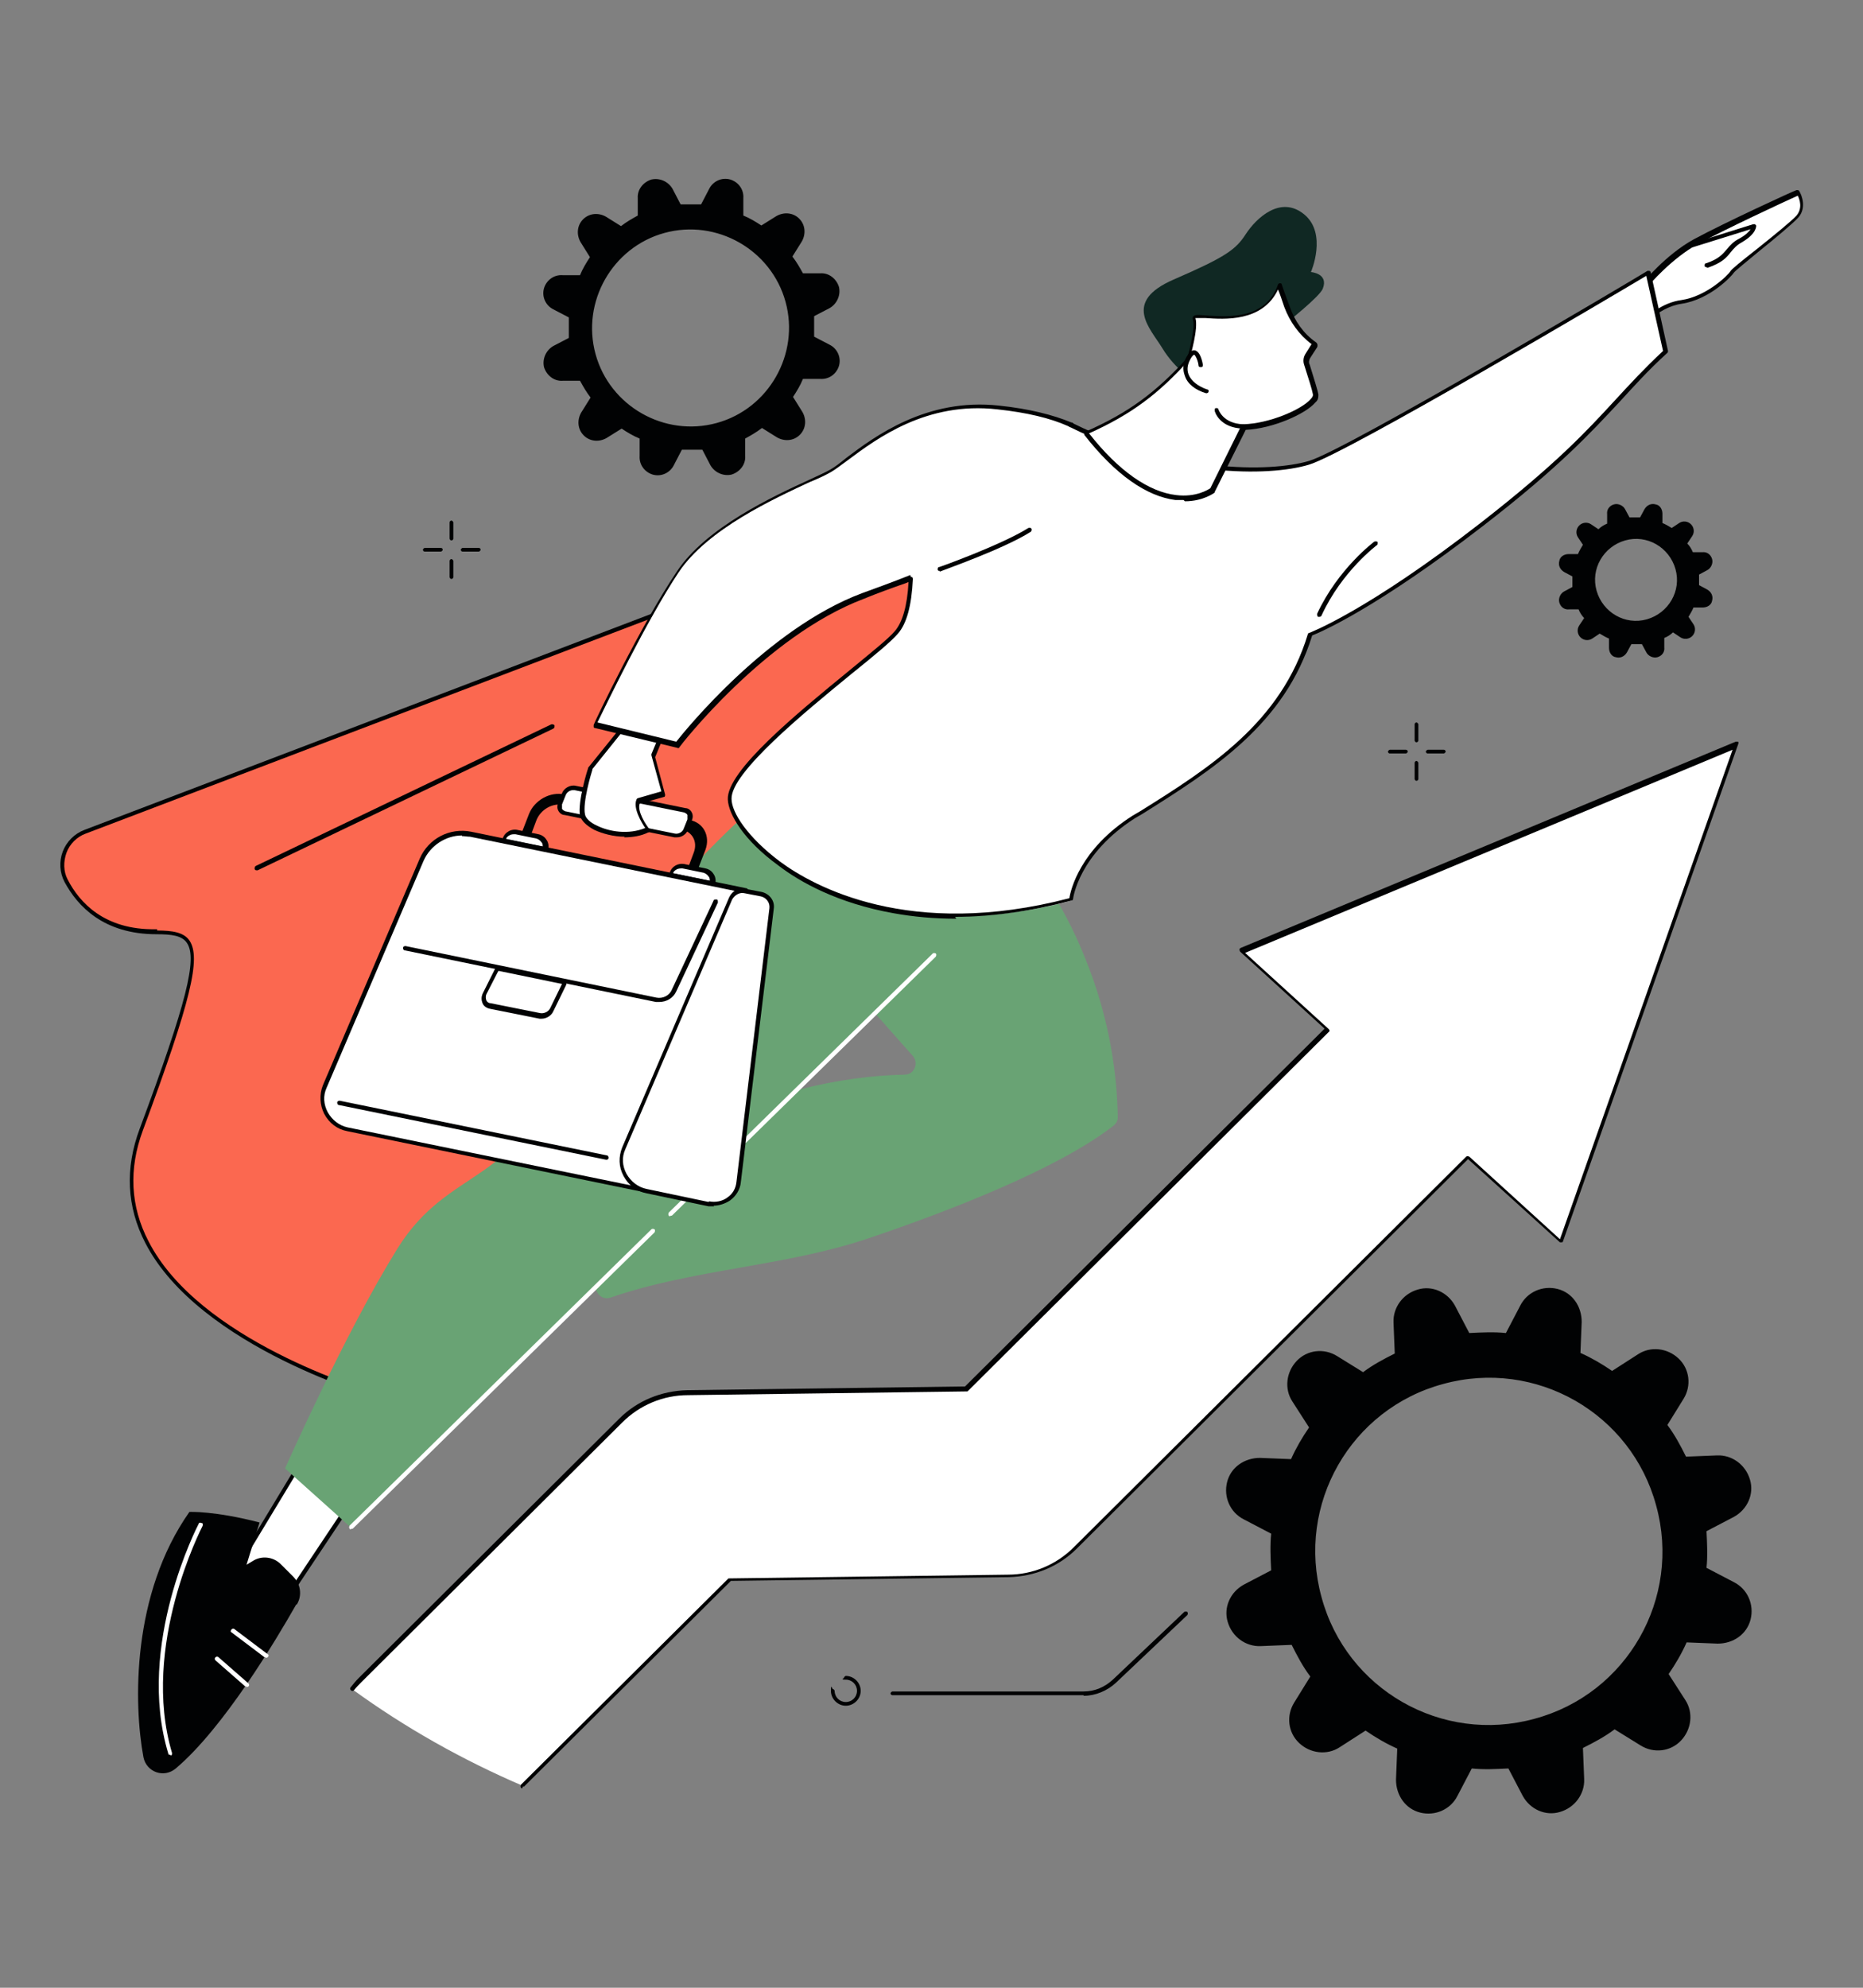 <?xml version="1.0" encoding="UTF-8"?>
<svg xmlns="http://www.w3.org/2000/svg" width="300" height="320" version="1.1" viewBox="0 0 300 320">
  <rect x="0" y="0" width="300" height="320" fill="#808080" stroke="none"/>
  <defs>
    <style>
      .cls-1 {
        fill: #fb6850;
      }

      .cls-2 {
        fill: #102823;
      }

      .cls-3 {
        fill: #fff;
      }

      .cls-4 {
        fill: #69a374;
      }

      .cls-5 {
        fill: #010203;
      }
    </style>
  </defs>
  <!-- Generator: Adobe Illustrator 28.7.0, SVG Export Plug-In . SVG Version: 1.2.0 Build 136)  -->
  <g>
    <g id="Calque_1">
      <g id="Personal_development">
        <path class="cls-5" d="M281.8,238.2c-.7-2.4-2.9-4-5.3-3.9l-5,.2c-.9-1.8-1.8-3.5-3-5.1l2.6-4.2c1.3-2.1,1-4.8-.8-6.5-1.8-1.7-4.5-2-6.5-.7l-4.2,2.7c-1.6-1.1-3.3-2.1-5.1-2.9l.2-5c0-2.5-1.5-4.7-3.9-5.3-2.4-.6-4.9.5-6,2.7l-2.3,4.4c-1.9-.2-3.9-.1-5.9,0l-2.3-4.4c-1.2-2.2-3.7-3.3-6-2.6-2.4.7-4,2.9-3.9,5.3l.2,5c-1.8.9-3.5,1.8-5.1,3l-4.2-2.6c-2.1-1.3-4.8-1-6.5.8-1.7,1.8-2,4.5-.7,6.5l2.7,4.2c-1.1,1.6-2.1,3.3-2.9,5.1l-5-.2c-2.5,0-4.7,1.5-5.3,3.9-.6,2.4.5,4.9,2.7,6l4.4,2.3c-.2,1.9-.1,3.9,0,5.9l-4.4,2.3c-2.2,1.2-3.3,3.7-2.6,6,.7,2.4,2.9,4,5.3,3.9l5-.2c.9,1.8,1.8,3.5,3,5.1l-2.6,4.2c-1.3,2.1-1,4.8.8,6.5,1.8,1.7,4.5,2,6.5.7l4.2-2.7c1.6,1.1,3.3,2.1,5.1,2.9l-.2,5c0,2.5,1.5,4.7,3.9,5.3,2.4.6,4.9-.5,6-2.7l2.3-4.4c1.9.2,3.9.1,5.9,0l2.3,4.4c1.2,2.2,3.7,3.3,6,2.6,2.4-.7,4-2.9,3.9-5.3l-.2-5c1.8-.9,3.5-1.8,5.1-3l4.2,2.6c2.1,1.3,4.8,1,6.5-.8,1.7-1.8,2-4.5.7-6.5l-2.7-4.2c1.1-1.6,2.1-3.3,2.9-5.1l5,.2c2.5,0,4.7-1.5,5.3-3.9.6-2.4-.5-4.9-2.7-6l-4.4-2.3c.2-1.9.1-3.9,0-5.9l4.4-2.3c2.2-1.2,3.3-3.7,2.6-6ZM247.1,276.7c-14.9,4.1-30.3-4.7-34.3-19.6-4.1-14.9,4.7-30.3,19.6-34.3,14.9-4.1,30.3,4.7,34.3,19.6,4.1,14.9-4.7,30.3-19.6,34.3Z"/>
        <path class="cls-5" d="M135.1,46.2c-.4-1.3-1.6-2.3-3-2.2h-2.8c-.5-.9-1-1.8-1.7-2.7l1.5-2.4c.7-1.2.6-2.7-.4-3.7-1-1-2.5-1.1-3.7-.4l-2.4,1.5c-.9-.6-1.9-1.2-2.9-1.6v-2.8c.1-1.4-.8-2.6-2.1-3-1.4-.4-2.8.3-3.4,1.5l-1.3,2.5c-1.1,0-2.2,0-3.3,0l-1.3-2.5c-.7-1.2-2.1-1.8-3.4-1.5-1.3.4-2.3,1.6-2.2,3v2.8c-.9.5-1.8,1-2.7,1.7l-2.4-1.5c-1.2-.7-2.7-.6-3.7.4-1,1-1.1,2.5-.4,3.7l1.5,2.4c-.6.9-1.2,1.9-1.6,2.9h-2.8c-1.4-.1-2.6.8-3,2.1-.4,1.4.3,2.8,1.5,3.4l2.5,1.3c0,1.1,0,2.2,0,3.3l-2.5,1.3c-1.2.7-1.8,2.1-1.5,3.4.4,1.3,1.6,2.3,3,2.2h2.8c.5.9,1,1.8,1.7,2.7l-1.5,2.4c-.7,1.2-.6,2.7.4,3.7,1,1,2.5,1.1,3.7.4l2.4-1.5c.9.6,1.9,1.2,2.9,1.6v2.8c-.1,1.4.8,2.6,2.1,3,1.4.4,2.8-.3,3.4-1.5l1.3-2.5c1.1,0,2.2,0,3.3,0l1.3,2.5c.7,1.2,2.1,1.8,3.4,1.5,1.3-.4,2.3-1.6,2.2-3v-2.8c.9-.5,1.8-1,2.7-1.7l2.4,1.5c1.2.7,2.7.6,3.7-.4,1-1,1.1-2.5.4-3.7l-1.5-2.4c.6-.9,1.2-1.9,1.6-2.9h2.8c1.4.1,2.6-.8,3-2.1.4-1.4-.3-2.8-1.5-3.4l-2.5-1.3c0-1.1,0-2.2,0-3.3l2.5-1.3c1.2-.7,1.8-2.1,1.5-3.4ZM115.4,68.1c-8.4,2.3-17.2-2.7-19.5-11.1-2.3-8.4,2.7-17.2,11.1-19.5,8.4-2.3,17.2,2.7,19.5,11.1,2.3,8.4-2.7,17.2-11.1,19.5Z"/>
        <path class="cls-3" d="M279.6,120l-79.7,33.2,13.9,12.6-58.2,57.9-44.8.6c-4.1,0-7.9,1.7-10.8,4.5l-42,41.8c-.4.4-.8.9-1.2,1.4,8.4,6.1,17.6,11.3,27.4,15.5l33.4-33.2,44.8-.6c4.1,0,7.9-1.7,10.8-4.5l63.2-62.9,15,13.7,28.2-80Z"/>
        <path class="cls-5" d="M84.1,287.9c0,0-.2,0-.2-.1-.1-.1-.1-.3,0-.5l33.4-33.2c0,0,.1,0,.2,0l44.8-.6c4,0,7.8-1.6,10.6-4.4l63.2-62.9c.1-.1.3-.1.5,0l14.6,13.3,27.8-78.8-78.5,32.7,13.5,12.3c0,0,.1.2.1.2,0,0,0,.2-.1.2l-58.2,57.9c0,0-.1,0-.2,0l-44.8.6c-4,0-7.8,1.6-10.6,4.4l-42,41.8c-.4.4-.8.8-1.2,1.3-.1.1-.3.2-.5,0-.1-.1-.2-.3,0-.5.4-.5.8-1,1.2-1.4l42-41.8c2.9-2.9,6.8-4.5,11-4.6l44.7-.6,57.9-57.6-13.6-12.4c0,0-.1-.2-.1-.3,0-.1,0-.2.2-.3l79.7-33.2c.1,0,.3,0,.4,0,0,0,.1.2,0,.4l-28.2,80c0,.1-.1.2-.2.2-.1,0-.2,0-.3,0l-14.8-13.4-63,62.7c-2.9,2.9-6.8,4.5-11,4.6l-44.7.6-33.3,33.1c0,0-.2,0-.2,0Z"/>
        <g>
          <g>
            <g>
              <path class="cls-1" d="M13.7,133.9l163-62.1L61.4,224.9s-49.5-13.6-38.6-43.1c10.9-29.5,10.2-31.8,2.3-31.8-7.8,0-12.2-3.9-14.4-8.2-1.6-3-.1-6.7,3.1-8Z"/>
              <path class="cls-5" d="M61.4,225.2s0,0,0,0c-.3,0-29.3-8.2-38-25.1-3-5.8-3.3-12-.9-18.4,7.6-20.4,9.3-27.4,7.6-29.9-.8-1.2-2.5-1.4-4.9-1.4-8.5,0-12.7-4.5-14.8-8.4-.8-1.5-.9-3.3-.3-4.9.6-1.6,1.9-2.9,3.5-3.5l163-62.1c.1,0,.3,0,.4.1,0,.1,0,.3,0,.4L61.6,225.1c0,0-.2.1-.3.1ZM25.3,149.8c2.5,0,4.3.3,5.2,1.6,1.9,2.8.3,9.6-7.5,30.6-2.3,6.2-2,12.2.9,17.8,8.1,15.9,34.6,23.9,37.3,24.7l114.5-151.9L13.8,134.2c-1.4.5-2.6,1.7-3.1,3.1-.5,1.4-.5,3,.2,4.3,1.9,3.7,5.9,8.1,14.1,8,0,0,.2,0,.3,0Z"/>
            </g>
            <path class="cls-5" d="M41.3,140.1c-.1,0-.2,0-.3-.2,0-.2,0-.4.2-.5l47.6-22.8c.2,0,.4,0,.5.2,0,.2,0,.4-.2.5l-47.6,22.8s0,0-.1,0Z"/>
          </g>
          <g>
            <path class="cls-4" d="M162.1,134c.3.1.5.3.7.5,3.6,4.3,8.3,10.7,11.8,19.4,4.3,10.4,5.3,19.7,5.4,26,0,.8-.6,1.3-1.2,1.7-8.7,6.6-25.7,13.3-39.1,17.8-13.4,4.5-28.1,4.9-41.4,9.5-.9.3-1.8-.1-2.2-1-1.3-3.1-2.6-6.1-3.9-9.2-.3-.7-.1-1.4.4-1.9,6.1-6.3,18.1-16.6,36.1-21.4,6.2-1.6,12-2.3,17-2.4,1.5,0,2.3-1.8,1.3-3l-10.9-12.3c-.6-.7-.6-1.8.1-2.4,0,0,0,0,0,0,12.2-11.5,14-20.9,21-21.9,1.1-.2,2.8-.2,5.1.7Z"/>
            <g>
              <g>
                <polygon class="cls-3" points="56.1 242.4 43.7 261 38.3 252.3 49.3 234.1 56.1 242.4"/>
                <path class="cls-5" d="M43.7,261.4s0,0,0,0c-.1,0-.2,0-.3-.2l-5.4-8.7c0-.1,0-.2,0-.4l11-18.2c0,0,.2-.2.3-.2.1,0,.2,0,.3.1l6.8,8.4c0,.1.1.3,0,.4l-12.4,18.6c0,0-.2.2-.3.2ZM38.7,252.3l5,8.1,12-18-6.4-7.8-10.7,17.7Z"/>
              </g>
              <path class="cls-5" d="M47.7,258.3c-3.3,5.8-11.7,19.9-19.4,26.4-1.9,1.6-4.7.6-5.2-1.8-1.6-8.6-1.9-26.3,7.4-39.5,0,0,4-.2,11.3,1.7l-2.1,6.8,1-.6c1.4-.9,3.3-.7,4.5.5l2,2c1.2,1.2,1.5,3,.6,4.5Z"/>
              <path class="cls-3" d="M27.4,282.5c-.1,0-.3,0-.3-.2-5.3-17.5,4.8-36.8,4.9-37,0-.2.3-.2.5-.1.2,0,.2.3.1.5-.1.2-10,19.3-4.9,36.5,0,.2,0,.4-.2.4,0,0,0,0,0,0Z"/>
              <path class="cls-3" d="M42.8,266.8c0,0-.1,0-.2,0l-5.3-4c-.2-.1-.2-.3,0-.5.1-.1.3-.2.5,0l5.3,4c.2.1.2.3,0,.5,0,0-.2.1-.3.1Z"/>
              <path class="cls-3" d="M39.7,271.5c0,0-.2,0-.2,0l-4.8-4.2c-.1-.1-.2-.3,0-.5.1-.1.3-.2.5,0l4.8,4.2c.1.1.2.3,0,.5,0,0-.2.1-.3.1Z"/>
            </g>
            <path class="cls-4" d="M45.9,236.4l10.6,9.5,110.7-108.6s-23.3-19-48.1-5.3c0,0-22.5,20.3-29.1,39.7-6.6,19.4-17.6,15.8-26,29.3-8.4,13.5-18.1,35.4-18.1,35.4Z"/>
            <path class="cls-3" d="M119.8,184.1c0,0-.2,0-.2-.1-.1-.1-.1-.3,0-.5l30.6-30c.1-.1.3-.1.5,0,.1.1.1.3,0,.5l-30.6,30c0,0-.2,0-.2,0Z"/>
            <path class="cls-3" d="M107.9,195.8c0,0-.2,0-.2-.1-.1-.1-.1-.3,0-.5l5-4.9c.1-.1.3-.1.5,0,.1.1.1.3,0,.5l-5,4.9c0,0-.2,0-.2,0Z"/>
            <path class="cls-3" d="M56.5,246.2c0,0-.2,0-.2-.1-.1-.1-.1-.3,0-.5l48.6-47.7c.1-.1.3-.1.5,0,.1.1.1.3,0,.5l-48.6,47.7c0,0-.2,0-.2,0Z"/>
          </g>
          <g>
            <g>
              <path class="cls-3" d="M264.6,46.1s3.8-4.7,8.4-7.2c4.6-2.5,16.4-7.9,16.4-7.9,0,0,1.4,2.2,0,3.9-1.5,1.7-10.1,8.3-10.5,8.9-.4.6-3.9,4.2-8.1,4.9-4.3.6-7.1,4.6-7.1,4.6l1-7.2Z"/>
              <path class="cls-5" d="M263.6,53.6s0,0-.1,0c-.1,0-.2-.2-.2-.4l1-7.2c0,0,0-.1,0-.2.2-.2,3.9-4.8,8.5-7.3,4.6-2.5,16.3-7.9,16.5-7.9.2,0,.3,0,.4.1.5.8,1.2,2.8-.1,4.3-.9,1-3.8,3.4-6.4,5.5-1.8,1.5-3.8,3.1-4,3.4-.3.5-3.8,4.3-8.4,5-4.1.6-6.9,4.4-6.9,4.5,0,0-.2.1-.3.1ZM265,46.2l-.8,5.9c1.1-1.3,3.5-3.4,6.6-3.8,4-.6,7.5-4,7.9-4.7.2-.3,1.4-1.3,4.2-3.5,2.5-2,5.6-4.5,6.4-5.4,1-1.2.5-2.6.2-3.2-1.8.8-11.9,5.5-16.1,7.8-4.2,2.3-7.8,6.5-8.2,7Z"/>
            </g>
            <path class="cls-5" d="M274.8,43c-.1,0-.3,0-.3-.2,0-.2,0-.4.2-.4,2.1-.7,2.7-1.5,3.4-2.3.5-.6,1-1.2,2-1.7,1.1-.6,1.6-1.2,1.8-1.5l-9.3,2.9c-.2,0-.4,0-.4-.2,0-.2,0-.4.2-.4l9.9-3.1c0,0,.2,0,.3,0,0,0,.1.1.2.2,0,.1.1,1.3-2.3,2.7-.9.5-1.3,1-1.8,1.6-.7.9-1.4,1.7-3.7,2.5,0,0,0,0-.1,0Z"/>
            <path class="cls-3" d="M172.6,145s.7-7.3,10.1-13.3c11.6-7.3,23.8-14.6,28.3-29.4,0,0,9-3.2,27.7-17.7,18.7-14.5,20.3-19.3,29.6-27.8l-2.8-12.7s-48.4,28.8-54.6,30.6c-6.2,1.9-21.9,2.1-38.2-6-6.9-3.4-26.3,16-26.3,16,0,0,1.5,13.1-2.1,17.2-3.6,4.1-27.1,20.5-26.8,26.8.3,6.3,19,25.7,55.1,16.3Z"/>
            <g>
              <g>
                <g>
                  <path class="cls-3" d="M86.4,134.7l-3.4-.7c-.9-.2-1.8.4-2,1.3l6.6,1.4c.2-.9-.4-1.8-1.3-2Z"/>
                  <path class="cls-5" d="M87.7,137s0,0,0,0l-6.6-1.4c0,0-.2,0-.2-.1,0,0,0-.2,0-.3.1-.5.4-1,.9-1.3.4-.3,1-.4,1.5-.3l3.4.7c.5.1,1,.4,1.3.9.3.4.4,1,.3,1.5,0,.2-.2.3-.3.3ZM81.5,135.1l5.9,1.2c0-.2,0-.5-.2-.7-.2-.3-.5-.5-.8-.6l-3.4-.7c-.4,0-.7,0-1,.2-.2.1-.4.3-.5.5Z"/>
                </g>
                <g>
                  <path class="cls-3" d="M113.3,140.2l-3.4-.7c-.9-.2-1.8.4-2,1.3l6.6,1.4c.2-.9-.4-1.8-1.3-2Z"/>
                  <path class="cls-5" d="M114.6,142.5s0,0,0,0l-6.6-1.4c0,0-.2,0-.2-.1,0,0,0-.2,0-.3.2-1.1,1.3-1.8,2.4-1.6l3.4.7h0c.5.1,1,.4,1.3.9.3.4.4,1,.3,1.5,0,.2-.2.3-.3.3ZM108.4,140.6l5.9,1.2c0-.2,0-.5-.2-.7-.2-.3-.5-.5-.8-.6l-3.4-.7c-.3,0-.7,0-1,.2-.2.1-.4.3-.5.5Z"/>
                </g>
                <path class="cls-5" d="M112.4,139.9l1.2-3.1c.8-2.2-.3-4.4-2.6-4.8l-20.1-4.1c-2.3-.5-4.8.9-5.7,3.1l-1.2,3.1,1.5.3.9-2.4c.7-1.7,2.6-2.8,4.4-2.4l18.9,3.9c1.8.4,2.7,2,2,3.8l-.9,2.4,1.5.3Z"/>
                <g>
                  <path class="cls-3" d="M110.3,130.5l-17.7-3.6c-.7-.1-1.5.3-1.8,1l-.6,1.5c-.3.7,0,1.4.8,1.5l17.7,3.6c.7.1,1.5-.3,1.8-1l.6-1.5c.3-.7,0-1.4-.8-1.5Z"/>
                  <path class="cls-5" d="M109,134.8c-.1,0-.2,0-.4,0l-17.7-3.6c-.4,0-.8-.3-1-.7-.2-.4-.2-.8,0-1.3l.6-1.5c.3-.8,1.3-1.4,2.2-1.2l17.7,3.6c.4,0,.8.3,1,.7.2.4.2.8,0,1.3l-.6,1.5c-.3.7-1,1.2-1.8,1.2ZM92.3,127.2c-.5,0-1,.3-1.2.8l-.6,1.5c0,.2,0,.5,0,.7.1.2.3.3.5.4l17.7,3.6c.5.1,1.2-.2,1.4-.8l.6-1.5c0-.2,0-.5,0-.7-.1-.2-.3-.3-.5-.4l-17.7-3.6c0,0-.1,0-.2,0Z"/>
                </g>
              </g>
              <g>
                <path class="cls-3" d="M107.5,192.4l-51.6-10.6c-3.1-.6-4.8-4-3.6-6.9l15.6-36.5c1.3-3.1,4.6-4.8,7.9-4.1l44.3,9.1-12.6,49Z"/>
                <path class="cls-5" d="M107.5,192.7s0,0,0,0l-51.6-10.6c-1.6-.3-2.9-1.3-3.7-2.8-.7-1.4-.8-3.1-.2-4.6l15.6-36.5c1.4-3.2,4.8-5,8.3-4.3l44.3,9.1c0,0,.2,0,.2.2,0,0,0,.2,0,.3l-12.6,49c0,.2-.2.3-.3.3ZM74.4,134.5c-2.6,0-5.1,1.6-6.2,4.1l-15.6,36.5c-.6,1.3-.5,2.7.2,4,.7,1.2,1.8,2.1,3.2,2.4l51.3,10.5,12.4-48.3-44-9c-.4,0-.9-.1-1.3-.1Z"/>
              </g>
              <g>
                <path class="cls-3" d="M114.1,193.8l-10-2.1c-3.1-.6-4.8-4-3.6-6.9l17.2-40.2c.4-.9,1.4-1.4,2.3-1.2l2.6.5c1.1.2,1.8,1.2,1.7,2.3l-5.3,44c-.3,2.4-2.5,4-4.9,3.5Z"/>
                <path class="cls-5" d="M115,194.2c-.3,0-.6,0-.9,0l-10-2.1c-1.6-.3-2.9-1.3-3.7-2.8s-.8-3.1-.2-4.6l17.2-40.2c.5-1.1,1.6-1.7,2.7-1.4l2.6.5c1.2.3,2.1,1.4,1.9,2.7l-5.3,44c-.1,1.2-.8,2.3-1.8,3-.8.5-1.7.8-2.6.8ZM114.2,193.4c1,.2,2.1,0,2.9-.6.9-.6,1.4-1.5,1.5-2.6l5.3-44c.1-.9-.5-1.7-1.4-1.9l-2.6-.5c-.8-.2-1.6.3-2,1l-17.2,40.2c-.6,1.3-.5,2.7.2,4,.7,1.2,1.8,2.1,3.2,2.4l10,2.1Z"/>
              </g>
              <path class="cls-5" d="M106.2,161.3c-.2,0-.4,0-.6,0l-40.4-8.3c-.2,0-.3-.2-.3-.4,0-.2.2-.3.4-.3l40.4,8.3c1,.2,2.1-.3,2.5-1.3l6.7-14.3c0-.2.3-.2.5-.2.2,0,.2.3.2.5l-6.7,14.3c-.5,1.1-1.6,1.7-2.7,1.7Z"/>
              <g>
                <path class="cls-3" d="M90.9,158.3l-2.1,4.3c-.3.7-1.1,1.1-1.9,1l-8-1.6c-.9-.2-1.3-1.1-.9-1.9l2-4,10.9,2.2Z"/>
                <path class="cls-5" d="M87.3,164c-.1,0-.3,0-.4,0l-8-1.6c-.5-.1-1-.4-1.2-.9-.2-.5-.2-1,0-1.5l2-4c0-.1.2-.2.4-.2l10.9,2.2c.1,0,.2,0,.2.2,0,0,0,.2,0,.3l-2.1,4.3c-.3.7-1.1,1.2-1.9,1.2ZM80.2,156.4l-1.9,3.7c-.1.3-.1.6,0,.9.1.3.4.5.7.5l8,1.6c.6.1,1.3-.2,1.6-.8l1.9-3.9-10.2-2.1Z"/>
              </g>
              <path class="cls-5" d="M97.6,186.7s0,0,0,0l-43-8.8c-.2,0-.3-.2-.3-.4,0-.2.2-.3.4-.3l43,8.8c.2,0,.3.2.3.4,0,.2-.2.3-.3.3Z"/>
            </g>
            <g>
              <path class="cls-3" d="M101.4,115.9l-6.3,7.8s-1.7,5.3-1.3,7.5c.4,2.1,6.3,4.4,10.6,2.4,0,0-2.3-3.1-1.6-4.6l4.1-1.1-1.6-6.1,1.6-4-5.5-1.8Z"/>
              <path class="cls-5" d="M100.6,134.7c-1.8,0-3.6-.5-4.9-1.1-1.3-.7-2.1-1.5-2.3-2.3-.4-2.2,1.2-7.4,1.3-7.6,0,0,0,0,0-.1l6.3-7.8c0-.1.2-.2.4-.1l5.5,1.8c0,0,.2,0,.2.2,0,0,0,.2,0,.3l-1.6,3.9,1.6,6c0,.2,0,.4-.2.4l-3.9,1.1c-.4,1.2,1,3.4,1.6,4.1,0,0,0,.2,0,.3,0,0,0,.2-.2.2-1.2.6-2.6.8-3.9.8ZM95.4,123.9c-.2.6-1.6,5.3-1.2,7.2.1.6.8,1.3,1.9,1.8,2,1,5.1,1.5,7.8.4-.6-.9-2-3.2-1.4-4.6,0,0,.1-.2.2-.2l3.8-1.1-1.6-5.8c0,0,0-.1,0-.2l1.5-3.6-4.9-1.6-6.1,7.6Z"/>
            </g>
            <path class="cls-3" d="M176.7,71.8s-1.6-4.4-15.9-6.1c-14.3-1.6-23.4,8.1-27,10.2-3.6,2-18.8,7.6-24.6,16.3-5.8,8.7-13.3,24.7-13.3,24.7l13.3,3.2s13.8-17.9,29.9-24c16.1-6.1,37.7-12,37.7-24.2Z"/>
            <path class="cls-5" d="M154,147.9c-3.5,0-6.9-.3-10.2-.9-8.9-1.6-15-5-18.5-7.7-5.5-4-8-8.2-8.1-10.6-.2-4.6,11.2-13.9,19.5-20.7,3.4-2.8,6.4-5.2,7.4-6.4,1.2-1.4,2-4,2.2-7.9l-.5.2c-2.3.8-4.5,1.6-6.7,2.5-15.9,6-29.6,23.7-29.7,23.9,0,.1-.2.2-.3.1l-13.3-3.2c0,0-.2,0-.2-.2,0,0,0-.2,0-.3,0-.2,7.6-16.1,13.4-24.7,4.7-7.1,15.5-12.1,21.4-14.8,1.5-.7,2.6-1.2,3.3-1.6.7-.4,1.5-1,2.6-1.9,4.5-3.4,12.9-9.7,24.6-8.4,4.8.5,8.7,1.5,11.6,2.7.2,0,.3.1.4.2,16,7.9,31.5,7.9,37.9,6,6.1-1.8,54.1-30.3,54.5-30.6,0,0,.2,0,.3,0,0,0,.2.1.2.2l2.8,12.7c0,.1,0,.2-.1.3-3.2,2.9-5.4,5.4-7.8,8-4.5,4.8-9.5,10.3-21.8,19.8-17.2,13.3-26.3,17.2-27.6,17.7-4.4,14.3-16,21.6-27.3,28.7l-1.2.7c-9.1,5.8-10,12.9-10,13,0,.1-.1.3-.3.3-6.5,1.7-12.8,2.6-18.7,2.6ZM146.7,92.9c0,0,.1,0,.2,0,0,0,.1.2.1.3-.2,4.3-1,7.2-2.4,8.8-1.1,1.3-3.9,3.6-7.5,6.5-7.7,6.3-19.4,15.9-19.3,20.1,0,2.2,2.6,6.2,7.8,10.1,5.4,4,20.9,12.6,46.6,5.9.2-1.3,1.7-7.9,10.2-13.3l1.2-.7c11.2-7,22.7-14.3,27-28.5,0-.1.1-.2.2-.2,0,0,9.2-3.4,27.6-17.7,12.2-9.5,17-14.7,21.7-19.8,2.4-2.6,4.6-5,7.7-7.9l-2.7-12.1c-5,3-48.3,28.6-54.3,30.4-6.6,2-22.3,2-38.4-6-.1,0-.2-.1-.4-.2-2.9-1.3-6.7-2.2-11.4-2.7-11.4-1.3-19.4,4.7-24.1,8.2-1.1.8-2,1.5-2.7,1.9-.7.4-1.9,1-3.4,1.6-5.8,2.7-16.5,7.6-21.1,14.5-5.2,7.8-11.9,21.8-13.1,24.2l12.7,3.1c1.5-1.9,14.7-18.2,29.9-23.9,2.2-.8,4.4-1.6,6.7-2.5l1-.4s0,0,.1,0Z"/>
            <path class="cls-5" d="M212.4,99.3s0,0-.1,0c-.2,0-.2-.3-.2-.5,3.4-7.3,9.2-11.6,9.2-11.6.2-.1.4,0,.5,0,.1.2,0,.4,0,.5,0,0-5.7,4.2-9,11.4,0,.1-.2.2-.3.2Z"/>
            <path class="cls-5" d="M151.3,91.9c-.1,0-.3,0-.3-.2,0-.2,0-.4.2-.4.1,0,10.1-3.6,14.4-6.3.2-.1.4,0,.5.1.1.2,0,.4-.1.5-4.4,2.8-14.2,6.2-14.6,6.4,0,0,0,0-.1,0Z"/>
          </g>
          <g>
            <path class="cls-2" d="M195.3,61l-2.9.5s-3.2-2.1-5.2-5.4c-2-3.3-6.5-7.5,1.8-11.1,8.3-3.6,10-4.8,11.6-7.3,1.7-2.6,5.6-6.3,9.4-3.2,3.8,3.1,1.1,9.3,1.1,9.3,0,0,2.9.2,1.9,2.7-1.1,2.5-17.7,14.5-17.7,14.5Z"/>
            <g>
              <path class="cls-3" d="M211.6,55.5c0-.1,0-.3,0-.4-2-1.5-3.5-3.5-4.3-5.8-.7-2.1-1.2-3.6-1.2-3.6-2.9,8.3-14.3,4-13.7,5.5.6,1.5-.9,6.4-.9,6.4-4.8,5.3-9.1,8.7-16.6,12.1,12.2,15.6,20.3,9.2,20.3,9.2l5.1-10.2c5.1-.2,11.9-3.4,11.6-5.3-.1-.7-.7-2.5-1.4-4.7-.2-.5,0-1,.2-1.4l1.1-1.7Z"/>
              <path class="cls-5" d="M190.6,80.5c-.4,0-.8,0-1.3,0-4.7-.6-9.7-4.1-14.7-10.5,0,0,0-.2,0-.3,0-.1,0-.2.2-.2,7-3.1,11.3-6.3,16.4-11.9.4-1.4,1.3-5,.9-6.1-.1-.3,0-.4,0-.5.3-.4.9-.3,2.3-.2,3.3.2,9.4.7,11.4-5,0-.1.2-.2.3-.2h0c.1,0,.3,0,.3.2,0,0,.5,1.5,1.3,3.6.8,2.3,2.2,4.3,4.2,5.7.3.2.3.6.2.8l-1.1,1.7c-.2.3-.3.8-.1,1.1.8,2.6,1.3,4.2,1.4,4.8,0,.4,0,.9-.5,1.3-1.5,1.8-6.8,4.2-11.2,4.4l-5,10s0,0,0,.1c0,0-1.8,1.4-4.8,1.4ZM175.4,69.8c4.7,6,9.6,9.4,14,9.9,3.2.4,5.2-.9,5.5-1.1l5-10.1c0-.1.2-.2.3-.2,4.2-.1,9.5-2.4,10.9-4.1.2-.2.4-.5.3-.8-.1-.6-.6-2.2-1.4-4.7-.2-.6-.1-1.2.2-1.7l1-1.6c-2-1.5-3.5-3.6-4.4-6-.4-1.2-.7-2.1-1-2.8-2.5,5.3-8.7,4.8-11.7,4.6-.6,0-1.3,0-1.6,0,.5,1.7-.8,6-.9,6.5,0,0,0,0,0,.1-5,5.6-9.4,8.9-16.3,12ZM195.1,78.9h0,0ZM211.3,55.3s0,0,0,0h0Z"/>
            </g>
            <path class="cls-5" d="M194.3,63.3s0,0-.1,0c-1.7-.5-3-1.5-3.4-2.8-.4-1-.3-2.1.3-3.1.2-.3.6-1.1,1.3-1,.9.2,1.2,1.8,1.3,2.3,0,.2,0,.4-.3.4-.2,0-.4,0-.4-.3-.1-.8-.5-1.6-.7-1.7,0,0-.3.1-.6.7-.5.9-.6,1.7-.3,2.5.4,1,1.5,1.9,3,2.4.2,0,.3.2.2.4,0,.1-.2.2-.3.2Z"/>
            <path class="cls-5" d="M200.2,69s0,0,0,0c-3.8-.1-4.6-2.7-4.6-2.9,0-.2,0-.4.2-.4.2,0,.4,0,.4.2,0,0,.7,2.3,4,2.4.2,0,.3.2.3.4,0,.2-.2.3-.3.3Z"/>
          </g>
        </g>
        <g>
          <path class="cls-5" d="M174.5,272.9h-30.8c-.2,0-.3-.2-.3-.3s.2-.3.3-.3h30.8c1.8,0,3.4-.7,4.7-1.9l11.5-10.9c.1-.1.4-.1.5,0,.1.1.1.4,0,.5l-11.5,10.9c-1.4,1.3-3.3,2.1-5.2,2.1Z"/>
          <path class="cls-5" d="M136.2,274.6c-1.3,0-2.4-1.1-2.4-2.4s.2-.3.3-.3.3.2.3.3c0,1,.8,1.8,1.8,1.8s1.8-.8,1.8-1.8-.8-1.8-1.8-1.8-.3-.2-.3-.3.2-.3.3-.3c1.3,0,2.4,1.1,2.4,2.4s-1.1,2.4-2.4,2.4Z"/>
          <g>
            <path class="cls-5" d="M228.1,119.5c-.2,0-.3-.2-.3-.3v-2.6c0-.2.2-.3.3-.3s.3.2.3.3v2.6c0,.2-.2.3-.3.3Z"/>
            <path class="cls-5" d="M228.1,125.7c-.2,0-.3-.2-.3-.3v-2.6c0-.2.2-.3.3-.3s.3.2.3.3v2.6c0,.2-.2.3-.3.3Z"/>
            <path class="cls-5" d="M226.4,121.3h-2.6c-.2,0-.3-.2-.3-.3s.2-.3.3-.3h2.6c.2,0,.3.2.3.3s-.2.3-.3.3Z"/>
            <path class="cls-5" d="M232.5,121.3h-2.6c-.2,0-.3-.2-.3-.3s.2-.3.3-.3h2.6c.2,0,.3.2.3.3s-.2.3-.3.3Z"/>
          </g>
          <g>
            <path class="cls-5" d="M72.7,87c-.2,0-.3-.2-.3-.3v-2.6c0-.2.2-.3.3-.3s.3.2.3.3v2.6c0,.2-.2.3-.3.3Z"/>
            <path class="cls-5" d="M72.7,93.2c-.2,0-.3-.2-.3-.3v-2.6c0-.2.2-.3.3-.3s.3.2.3.3v2.6c0,.2-.2.3-.3.3Z"/>
            <path class="cls-5" d="M71,88.8h-2.6c-.2,0-.3-.2-.3-.3s.2-.3.3-.3h2.6c.2,0,.3.2.3.3s-.2.3-.3.3Z"/>
            <path class="cls-5" d="M77.1,88.8h-2.6c-.2,0-.3-.2-.3-.3s.2-.3.3-.3h2.6c.2,0,.3.2.3.3s-.2.3-.3.3Z"/>
          </g>
        </g>
        <path class="cls-5" d="M275.7,90c-.2-.7-.8-1.2-1.6-1.1h-1.5c-.2-.5-.5-1-.9-1.4l.8-1.2c.4-.6.3-1.4-.2-1.9-.5-.5-1.3-.6-1.9-.2l-1.2.8c-.5-.3-1-.6-1.5-.8v-1.5c0-.7-.4-1.4-1.1-1.5-.7-.2-1.4.1-1.8.8l-.7,1.3c-.6,0-1.1,0-1.7,0l-.7-1.3c-.3-.6-1.1-1-1.8-.8-.7.2-1.2.8-1.1,1.6v1.5c-.5.2-1,.5-1.4.9l-1.2-.8c-.6-.4-1.4-.3-1.9.2-.5.5-.6,1.3-.2,1.9l.8,1.2c-.3.5-.6,1-.8,1.5h-1.5c-.7,0-1.4.4-1.5,1.1-.2.7.1,1.4.8,1.8l1.3.7c0,.6,0,1.1,0,1.7l-1.3.7c-.6.3-1,1.1-.8,1.8.2.7.8,1.2,1.6,1.1h1.5c.2.5.5,1,.9,1.4l-.8,1.2c-.4.6-.3,1.4.2,1.9.5.5,1.3.6,1.9.2l1.2-.8c.5.3,1,.6,1.5.8v1.5c0,.7.4,1.4,1.1,1.5.7.2,1.4-.1,1.8-.8l.7-1.3c.6,0,1.1,0,1.7,0l.7,1.3c.3.6,1.1,1,1.8.8.7-.2,1.2-.8,1.1-1.6v-1.5c.5-.2,1-.5,1.4-.9l1.2.8c.6.4,1.4.3,1.9-.2.5-.5.6-1.3.2-1.9l-.8-1.2c.3-.5.6-1,.8-1.5h1.5c.7,0,1.4-.4,1.5-1.1.2-.7-.1-1.4-.8-1.8l-1.3-.7c0-.6,0-1.1,0-1.7l1.3-.7c.6-.3,1-1.1.8-1.8ZM265.2,99.7c-3.5,1-7.1-1.1-8.1-4.6-1-3.5,1.1-7.1,4.6-8.1,3.5-1,7.1,1.1,8.1,4.6,1,3.5-1.1,7.1-4.6,8.1Z"/>
      </g>
    </g>
  </g>
</svg>